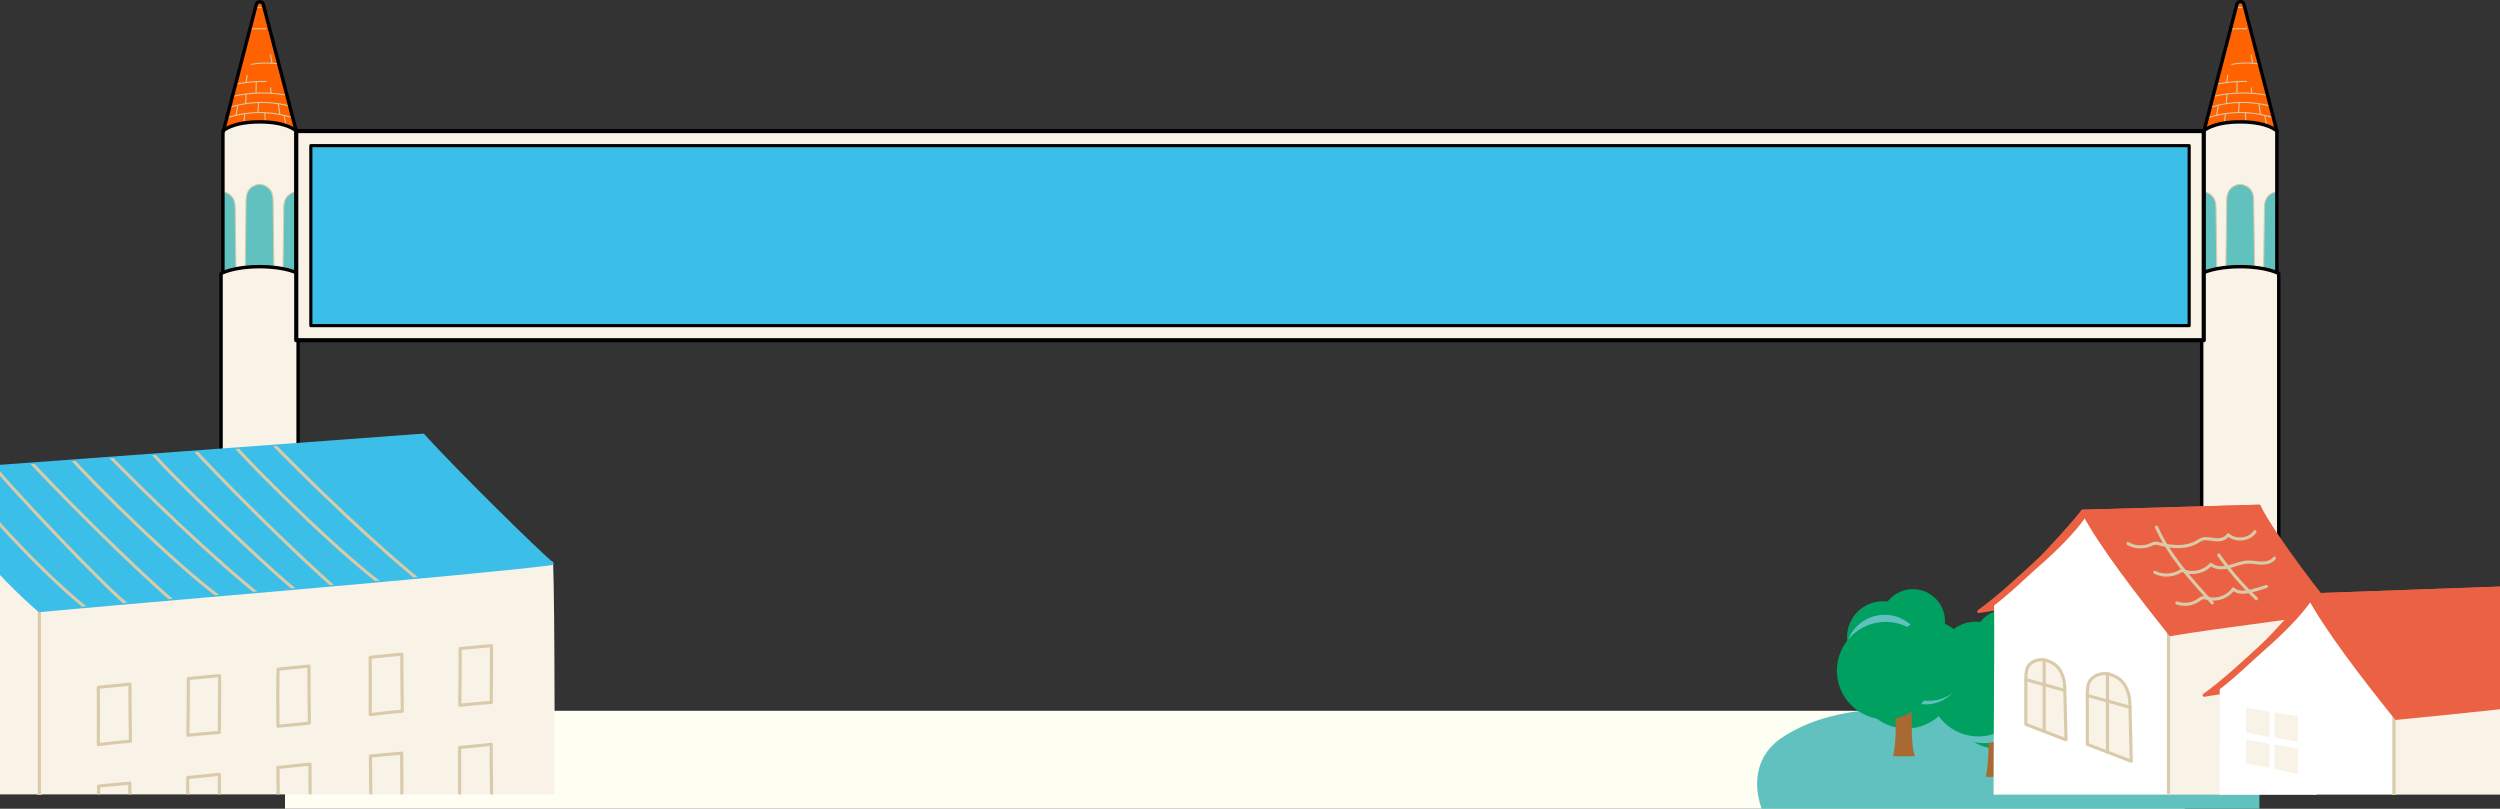 <?xml version="1.0" encoding="utf-8"?>
<!-- Generator: Adobe Illustrator 28.1.0, SVG Export Plug-In . SVG Version: 6.00 Build 0)  -->
<svg version="1.1" id="レイヤー_1" xmlns="http://www.w3.org/2000/svg" xmlns:xlink="http://www.w3.org/1999/xlink" x="0px"
	 y="0px" width="1200px" height="388.2px" viewBox="0 0 1200 388.2" style="enable-background:new 0 0 1200 388.2;"
	 xml:space="preserve">
<rect x="0" y="0" width="1200" height="388.2" fill="#333333" stroke="none"/>
<style type="text/css">
	.st0{fill:#FFFEF3;}
	.st1{fill:#61C1BE;}
	.st2{fill:#00A061;}
	.st3{fill:#A86A32;}
	.st4{fill:#EB6143;stroke:#000000;stroke-width:1.645;stroke-linecap:round;stroke-linejoin:round;stroke-miterlimit:10;}
	.st5{fill:#FF6200;}
	.st6{clip-path:url(#SVGID_00000059311801573325791700000018267803170590928554_);}
	.st7{fill:none;stroke:#D9CBAA;stroke-width:0.507;stroke-linecap:round;stroke-linejoin:round;stroke-miterlimit:10;}
	.st8{fill:#F9F2E7;}
	
		.st9{clip-path:url(#SVGID_00000031192067534407111010000016328900035668457108_);fill:#61C1BE;stroke:#D9CBAA;stroke-width:0.507;stroke-linecap:round;stroke-linejoin:round;stroke-miterlimit:10;}
	.st10{fill:none;stroke:#000000;stroke-width:1.645;stroke-linecap:round;stroke-linejoin:round;stroke-miterlimit:10;}
	.st11{fill:#FF6200;stroke:#000000;stroke-width:1.645;stroke-linecap:round;stroke-linejoin:round;stroke-miterlimit:10;}
	.st12{fill:#F9F2E7;stroke:#000000;stroke-width:1.645;stroke-linecap:round;stroke-linejoin:round;stroke-miterlimit:10;}
	.st13{fill:#D9CBAA;stroke:#D9CBAA;stroke-width:0.507;stroke-linecap:round;stroke-linejoin:round;stroke-miterlimit:10;}
	.st14{stroke:#000000;stroke-width:0.217;stroke-linecap:round;stroke-linejoin:round;stroke-miterlimit:10;}
	.st15{fill:#FFF48C;stroke:#000000;stroke-width:0.345;stroke-linecap:round;stroke-linejoin:round;stroke-miterlimit:10;}
	.st16{stroke:#000000;stroke-width:0.212;stroke-linecap:round;stroke-linejoin:round;stroke-miterlimit:10;}
	.st17{fill:#FFF48C;stroke:#000000;stroke-width:0.337;stroke-linecap:round;stroke-linejoin:round;stroke-miterlimit:10;}
	.st18{clip-path:url(#SVGID_00000063630450363155851390000001058777853175679618_);}
	
		.st19{clip-path:url(#SVGID_00000041262205774079375720000002445184147420907953_);fill:#61C1BE;stroke:#D9CBAA;stroke-width:0.507;stroke-linecap:round;stroke-linejoin:round;stroke-miterlimit:10;}
	.st20{fill:#F9F2E7;stroke:#000000;stroke-width:2;stroke-linecap:round;stroke-linejoin:round;stroke-miterlimit:10;}
	.st21{fill:#3BBEE8;stroke:#000000;stroke-width:1.5;stroke-linecap:round;stroke-linejoin:round;stroke-miterlimit:10;}
	.st22{clip-path:url(#SVGID_00000098932017798326402560000003286988777615440818_);}
	.st23{fill:#F9F2E7;stroke:#F9F2E7;stroke-width:1.5;stroke-linecap:round;stroke-linejoin:round;stroke-miterlimit:10;}
	.st24{fill:#F9F2E7;stroke:#F9F2E7;stroke-width:2.421;stroke-linecap:round;stroke-linejoin:round;stroke-miterlimit:10;}
	.st25{fill:none;stroke:#D9CBAA;stroke-width:1.5;stroke-linecap:round;stroke-linejoin:round;stroke-miterlimit:10;}
	.st26{fill:#3BBEE8;stroke:#3BBEE8;stroke-width:1.5;stroke-linecap:round;stroke-linejoin:round;stroke-miterlimit:10;}
	.st27{clip-path:url(#SVGID_00000132775359322485900450000003657794075949182113_);}
	.st28{clip-path:url(#SVGID_00000072276598328577903630000011962150044916891551_);}
	.st29{fill:#EB6143;stroke:#EB6143;stroke-width:1.5;stroke-linecap:round;stroke-linejoin:round;stroke-miterlimit:10;}
	.st30{fill:#FFFFFF;stroke:#FFFFFF;stroke-width:1.5;stroke-linecap:round;stroke-linejoin:round;stroke-miterlimit:10;}
	.st31{fill:#F9F2E7;stroke:#D9CBAA;stroke-width:1.5;stroke-linecap:round;stroke-linejoin:round;stroke-miterlimit:10;}
</style>
<rect x="136.8" y="341.2" class="st0" width="911.9" height="47"/>
<path class="st1" d="M845.6,388.2h238.9v-47H893.1c-13.7,1.7-26.7,5.4-38.1,13.1S840.9,375.2,845.6,388.2z"/>
<g>
	<circle class="st2" cx="959.5" cy="336.1" r="23.4"/>
	<path class="st3" d="M962.3,344.9c-0.2,6.1-0.2,10.2-0.1,16.8c0.1,3.4,0.3,8,1.5,11.2h-10.4c-0.1,0-0.1,0-0.1,0
		c2-9.7,1-19.3,1-27.3L962.3,344.9z"/>
	<circle class="st2" cx="948.3" cy="315.6" r="17.2"/>
	<circle class="st2" cx="962.7" cy="308" r="15.4"/>
	<circle class="st1" cx="968.9" cy="330.4" r="17.6"/>
	<circle class="st1" cx="952.3" cy="336.3" r="20.4"/>
	<circle class="st2" cx="949.6" cy="330.1" r="23.4"/>
	<circle class="st2" cx="970.3" cy="327" r="19.3"/>
</g>
<g>
	<circle class="st2" cx="915" cy="326.3" r="23.4"/>
	<path class="st3" d="M917.8,335c-0.2,6.1-0.2,10.2-0.1,16.8c0.1,3.4,0.3,8,1.5,11.2h-10.4c-0.1,0-0.1,0-0.1,0c2-9.7,1-19.3,1-27.3
		L917.8,335z"/>
	<circle class="st2" cx="903.8" cy="305.8" r="17.2"/>
	<circle class="st2" cx="918.2" cy="298.2" r="15.4"/>
	<circle class="st1" cx="924.4" cy="320.5" r="17.6"/>
	<circle class="st1" cx="904.6" cy="313.9" r="18.8"/>
	<circle class="st2" cx="905.1" cy="321.9" r="23.4"/>
	<circle class="st2" cx="925.8" cy="317.1" r="19.3"/>
</g>
<g>
	<path class="st4" d="M1096.6,283.6c0,0-5-3.4-21.2-3.4s-21.2,3.4-21.2,3.4v3.7h42.5V283.6z"/>
	<path class="st5" d="M1075.4,62.9h17.6l-15.7-60.4c-0.1-0.9-0.6-1.7-1.8-1.7c-1.2,0-1.7,0.9-1.8,1.7l-15.7,60.4H1075.4z"/>
	<g>
		<defs>
			<path id="SVGID_1_" d="M1075.4,62.9h17.6l-15.7-60.4c-0.1-0.9-0.6-1.7-1.8-1.7c-1.2,0-1.7,0.9-1.8,1.7l-15.7,60.4H1075.4z"/>
		</defs>
		<clipPath id="SVGID_00000034767922843864975360000015305922971942453648_">
			<use xlink:href="#SVGID_1_"  style="overflow:visible;"/>
		</clipPath>
		<g style="clip-path:url(#SVGID_00000034767922843864975360000015305922971942453648_);">
			<path class="st7" d="M1058.5,52.4c11.6-4.4,24.7-4.2,36.3,0.1"/>
			<path class="st7" d="M1059.4,47.1c10.9-3.2,22.7-3.3,33.7-0.3"/>
			<path class="st7" d="M1058.9,41.6c6.3-1.8,12.9-2.6,19.5-2.5"/>
			<path class="st7" d="M1071.3,30.9c6.3-1.3,12.8-0.4,19.1,0.6"/>
			<path class="st7" d="M1056,57.9c12.6-5.2,26.8-5.3,40.1,0.5"/>
			<path class="st7" d="M1064.8,50.6c-0.2,1.5-0.6,3.1-0.8,4.6"/>
			<path class="st7" d="M1068.2,54.7c-0.1,1.3-0.4,3.4-0.6,5"/>
			<path class="st7" d="M1074.8,49.3c-0.1,1.6-0.1,3.2-0.3,4.7"/>
			<path class="st7" d="M1084.3,50c0.2,1.6,0.5,3.3,0.7,4.9"/>
			<path class="st7" d="M1077.8,54.3c0.1,1.7,0.2,3.4,0.3,5.2"/>
			<path class="st7" d="M1087.1,55.5c0.4,2.1,0.7,3.9,1.2,6"/>
			<path class="st7" d="M1068.9,45.3c-0.1,1.4-0.2,2.8-0.3,4.2"/>
			<path class="st7" d="M1073.8,39.5c0,1.6-0.1,3.3-0.1,4.9"/>
			<path class="st7" d="M1080.6,42.2c0,0.8,0.1,1.6,0.2,2.3"/>
			<path class="st7" d="M1069.3,36.2c-0.1,1.1-0.3,2.2-0.5,3.3"/>
			<path class="st7" d="M1080.6,26.4c0.2,1.2,0.4,2.5,0.6,3.7"/>
			<path class="st7" d="M1069.5,0c1.6-0.8,3.4-1.2,5.2-1.3c1.8-0.1,3.6,0.2,5.3,0.5"/>
			<path class="st7" d="M1068.5,2.5c1.8-1,3.8-1.4,5.9-1.5s4.1,0.1,6.1,0.4"/>
			<path class="st7" d="M1067.2,4.9c2.8-1.2,5.8-1.7,8.8-1.3"/>
			<path class="st7" d="M1065.4,15.7c1.9-1.1,4.1-1.6,6.3-1.8c2.2-0.2,4.4-0.1,6.6-0.1"/>
		</g>
	</g>
	<path class="st8" d="M1092.9,135v-72c0,0-4.2-4.4-17.6-4.4s-17.6,4.4-17.6,4.4v72H1092.9z"/>
	<g>
		<defs>
			<path id="SVGID_00000045613995770063517580000006007230099334507178_" d="M1092.9,131.9v-69c0,0-4.2-4.4-17.6-4.4
				s-17.6,4.4-17.6,4.4v69H1092.9z"/>
		</defs>
		<clipPath id="SVGID_00000114044477957457375400000010516351329457955716_">
			<use xlink:href="#SVGID_00000045613995770063517580000006007230099334507178_"  style="overflow:visible;"/>
		</clipPath>
		
			<path style="clip-path:url(#SVGID_00000114044477957457375400000010516351329457955716_);fill:#61C1BE;stroke:#D9CBAA;stroke-width:0.507;stroke-linecap:round;stroke-linejoin:round;stroke-miterlimit:10;" d="
			M1082.2,129c-0.1-7.2-0.3-24.9-0.4-32.1c0-1.5-0.1-3-0.6-4.3c-0.9-2.4-3.4-4-5.9-4.1c-2.5,0.1-5,1.7-5.9,4.1
			c-0.5,1.4-0.6,2.9-0.6,4.3c-0.1,7.2-0.3,24.9-0.4,32.1H1082.2z"/>
		
			<path style="clip-path:url(#SVGID_00000114044477957457375400000010516351329457955716_);fill:#61C1BE;stroke:#D9CBAA;stroke-width:0.507;stroke-linecap:round;stroke-linejoin:round;stroke-miterlimit:10;" d="
			M1064.1,132.5c-0.1-7.2-0.3-24.9-0.4-32.1c0-1.5-0.1-3-0.6-4.3c-0.9-2.4-3.4-4-5.9-4.1c-2.5,0.1-5,1.7-5.9,4.1
			c-0.5,1.4-0.6,2.9-0.6,4.3c-0.1,7.2-0.3,24.9-0.4,32.1H1064.1z"/>
		
			<path style="clip-path:url(#SVGID_00000114044477957457375400000010516351329457955716_);fill:#61C1BE;stroke:#D9CBAA;stroke-width:0.507;stroke-linecap:round;stroke-linejoin:round;stroke-miterlimit:10;" d="
			M1086.5,132.5c0.1-7.2,0.3-24.9,0.4-32.1c0-1.5,0.1-3,0.6-4.3c0.9-2.4,3.4-4,5.9-4.1c2.5,0.1,5,1.7,5.9,4.1
			c0.5,1.4,0.6,2.9,0.6,4.3c0.1,7.2,0.3,24.9,0.4,32.1H1086.5z"/>
	</g>
	<path class="st10" d="M1092.9,131.4V62.9c0,0-4.2-4.4-17.6-4.4s-17.6,4.4-17.6,4.4v68.5"/>
	<path class="st10" d="M1092.9,62.9l-15.7-60.4c-0.1-0.9-0.6-1.7-1.8-1.7c-1.2,0-1.7,0.9-1.8,1.7l-15.7,60.4"/>
	<path class="st11" d="M1054.1,283.6c0,0,5,3.4,21.2,3.4s21.2-3.4,21.2-3.4v47.6c0,0-5,5.4-21.2,5.4s-21.2-5.4-21.2-5.4V283.6z"/>
	<path class="st12" d="M1093.8,283.3v-152c0,0-5.7-3.3-18.5-3.3c-12.7,0-18.5,3.3-18.5,3.3v152c3,1,8.7,2.2,18.5,2.2
		C1085.1,285.5,1090.8,284.3,1093.8,283.3z"/>
	<g>
		<g>
			<path class="st13" d="M1070.1,324.4l2.3-21.1c0.1-0.7,0.1-1.3,0.1-1.8c0-1.6-0.4-2.8-1.1-3.7c-0.8-0.9-1.9-1.4-3.1-1.4
				c-1.2,0-2.2,0.5-3.1,1.4c-0.8,0.9-1.2,2-1.2,3.4c0,0.5,0.1,1.2,0.2,2.1l2.3,21c-1.5,0.7-2.5,2.1-2.5,3.9c0,2.3,1.9,4.3,4.3,4.3
				s4.3-1.9,4.3-4.3C1072.5,326.6,1071.5,325.1,1070.1,324.4z"/>
			<path class="st14" d="M1068.8,323.1l2.2-19.9c0.1-0.7,0.1-1.3,0.1-1.7c0-1.2-0.3-2.2-0.8-2.8c-0.5-0.6-1.2-1-2-1s-1.5,0.3-2,1
				c-0.6,0.6-0.8,1.5-0.8,2.5c0,0.4,0,1.1,0.1,1.9l2.2,19.9c0,0.3,0.2,0.5,0.6,0.5C1068.6,323.6,1068.8,323.3,1068.8,323.1z"/>
			<circle class="st15" cx="1068.2" cy="328.2" r="2.8"/>
		</g>
		<g>
			<path class="st13" d="M1058.2,319.7l2.2-21.1c0.1-0.7,0.1-1.3,0.1-1.8c0-1.6-0.4-2.8-1.1-3.7c-0.8-0.9-1.8-1.4-2.9-1.4
				c-1.1,0-2.1,0.5-2.9,1.4c-0.7,0.9-1.1,2-1.1,3.4c0,0.5,0,1.2,0.1,2.1l2.2,21c-1.4,0.7-2.1,2.1-2.1,3.9c0,2.3,1.5,4.3,3.8,4.3
				c2.2,0,4.1-1.9,4.1-4.3C1060.5,321.9,1059.6,320.4,1058.2,319.7z"/>
			<path class="st16" d="M1056.7,318.2l2.1-19.9c0.1-0.7,0.1-1.3,0.1-1.7c0-1.2-0.3-2.2-0.8-2.8c-0.5-0.6-1.2-1-1.9-1
				c-0.8,0-1.4,0.3-1.9,1c-0.5,0.6-0.8,1.5-0.8,2.5c0,0.4,0,1.1,0.1,1.9l2.1,19.9c0,0.3,0.2,0.5,0.5,0.5
				C1056.5,318.7,1056.6,318.4,1056.7,318.2z"/>
			<path class="st17" d="M1058.8,323.3c0,1.6-1.2,2.8-2.7,2.8c-1.5,0-2.5-1.3-2.5-2.8c0-1.6,1-2.8,2.5-2.8
				C1057.6,320.5,1058.8,321.8,1058.8,323.3z"/>
		</g>
		<g>
			<path class="st13" d="M1092.4,319.7l-2.2-21.1c-0.1-0.7-0.1-1.3-0.1-1.8c0-1.6,0.4-2.8,1.1-3.7c0.8-0.9,1.8-1.4,2.9-1.4
				c1.1,0,2.1,0.5,2.9,1.4c0.7,0.9,1.1,2,1.1,3.4c0,0.5,0,1.2-0.1,2.1l-2.2,21c1.4,0.7,2.1,2.1,2.1,3.9c0,2.3-1.5,4.3-3.8,4.3
				s-4.1-1.9-4.1-4.3C1090.1,321.9,1091.1,320.4,1092.4,319.7z"/>
			<path class="st16" d="M1094,318.2l-2.1-19.9c-0.1-0.7-0.1-1.3-0.1-1.7c0-1.2,0.3-2.2,0.8-2.8c0.5-0.6,1.2-1,1.9-1s1.4,0.3,1.9,1
				c0.5,0.6,0.8,1.5,0.8,2.5c0,0.4,0,1.1-0.1,1.9l-2.1,19.9c0,0.3-0.2,0.5-0.5,0.5C1094.2,318.7,1094,318.4,1094,318.2z"/>
			<path class="st17" d="M1091.8,323.3c0,1.6,1.2,2.8,2.7,2.8c1.5,0,2.5-1.3,2.5-2.8c0-1.6-1-2.8-2.5-2.8
				C1093,320.5,1091.8,321.8,1091.8,323.3z"/>
		</g>
		<g>
			<path class="st13" d="M1080.6,324.4l-2.3-21.1c-0.1-0.7-0.1-1.3-0.1-1.8c0-1.6,0.4-2.8,1.1-3.7c0.8-0.9,1.9-1.4,3.1-1.4
				c1.2,0,2.2,0.5,3.1,1.4c0.8,0.9,1.2,2,1.2,3.4c0,0.5-0.1,1.2-0.2,2.1l-2.3,21c1.5,0.7,2.5,2.1,2.5,3.9c0,2.3-1.9,4.3-4.3,4.3
				s-4.3-1.9-4.3-4.3C1078.2,326.6,1079.2,325.1,1080.6,324.4z"/>
			<path class="st14" d="M1081.9,323.1l-2.2-19.9c-0.1-0.7-0.1-1.3-0.1-1.7c0-1.2,0.3-2.2,0.8-2.8c0.5-0.6,1.2-1,2-1
				c0.8,0,1.5,0.3,2,1c0.6,0.6,0.8,1.5,0.8,2.5c0,0.4,0,1.1-0.1,1.9l-2.2,19.9c0,0.3-0.2,0.5-0.6,0.5
				C1082,323.6,1081.9,323.3,1081.9,323.1z"/>
			<circle class="st15" cx="1082.4" cy="328.2" r="2.8"/>
		</g>
	</g>
</g>
<g>
	<path class="st4" d="M145.9,283.6c0,0-5-3.4-21.2-3.4s-21.2,3.4-21.2,3.4v3.7h42.5V283.6z"/>
	<path class="st5" d="M124.6,62.9h17.6L126.5,2.6c-0.1-0.9-0.6-1.7-1.8-1.7s-1.7,0.9-1.8,1.7l-15.7,60.4H124.6z"/>
	<g>
		<defs>
			<path id="SVGID_00000174596773026067911250000008821393203248538043_" d="M124.6,62.9h17.6L126.5,2.6c-0.1-0.9-0.6-1.7-1.8-1.7
				s-1.7,0.9-1.8,1.7l-15.7,60.4H124.6z"/>
		</defs>
		<clipPath id="SVGID_00000124152068720538749160000014153688834922293668_">
			<use xlink:href="#SVGID_00000174596773026067911250000008821393203248538043_"  style="overflow:visible;"/>
		</clipPath>
		<g style="clip-path:url(#SVGID_00000124152068720538749160000014153688834922293668_);">
			<path class="st7" d="M107.8,52.4c11.6-4.4,24.7-4.2,36.3,0.1"/>
			<path class="st7" d="M108.7,47.1c10.9-3.2,22.7-3.3,33.7-0.3"/>
			<path class="st7" d="M108.2,41.6c6.3-1.8,12.9-2.6,19.5-2.5"/>
			<path class="st7" d="M120.6,30.9c6.3-1.3,12.8-0.4,19.1,0.6"/>
			<path class="st7" d="M105.3,57.9c12.6-5.2,26.8-5.3,40.1,0.5"/>
			<path class="st7" d="M114.1,50.6c-0.2,1.5-0.6,3.1-0.8,4.6"/>
			<path class="st7" d="M117.5,54.7c-0.1,1.3-0.4,3.4-0.6,5"/>
			<path class="st7" d="M124.1,49.3c-0.1,1.6-0.1,3.2-0.3,4.7"/>
			<path class="st7" d="M133.6,50c0.2,1.6,0.5,3.3,0.7,4.9"/>
			<path class="st7" d="M127.1,54.3c0.1,1.7,0.2,3.4,0.3,5.2"/>
			<path class="st7" d="M136.4,55.5c0.4,2.1,0.7,3.9,1.2,6"/>
			<path class="st7" d="M118.2,45.3c-0.1,1.4-0.2,2.8-0.3,4.2"/>
			<path class="st7" d="M123,39.5c0,1.6-0.1,3.3-0.1,4.9"/>
			<path class="st7" d="M129.9,42.2c0.1,0.8,0.1,1.6,0.2,2.3"/>
			<path class="st7" d="M118.6,36.2c-0.1,1.1-0.3,2.2-0.5,3.3"/>
			<path class="st7" d="M129.9,26.4c0.2,1.2,0.4,2.5,0.6,3.7"/>
			<path class="st7" d="M118.8,0c1.6-0.8,3.4-1.2,5.2-1.3c1.8-0.1,3.6,0.2,5.3,0.5"/>
			<path class="st7" d="M117.8,2.5c1.8-1,3.8-1.4,5.9-1.5s4.1,0.1,6.1,0.4"/>
			<path class="st7" d="M116.5,4.9c2.8-1.2,5.8-1.7,8.8-1.3"/>
			<path class="st7" d="M114.7,15.7c1.9-1.1,4.1-1.6,6.3-1.8c2.2-0.2,4.4-0.1,6.6-0.1"/>
		</g>
	</g>
	<path class="st8" d="M142.2,135v-72c0,0-4.2-4.4-17.6-4.4s-17.6,4.4-17.6,4.4v72H142.2z"/>
	<g>
		<defs>
			<path id="SVGID_00000105401299529331035580000010504545569887896487_" d="M142.2,131.9v-69c0,0-4.2-4.4-17.6-4.4
				s-17.6,4.4-17.6,4.4v69H142.2z"/>
		</defs>
		<clipPath id="SVGID_00000171703760615651704880000003256298591715948475_">
			<use xlink:href="#SVGID_00000105401299529331035580000010504545569887896487_"  style="overflow:visible;"/>
		</clipPath>
		
			<path style="clip-path:url(#SVGID_00000171703760615651704880000003256298591715948475_);fill:#61C1BE;stroke:#D9CBAA;stroke-width:0.507;stroke-linecap:round;stroke-linejoin:round;stroke-miterlimit:10;" d="
			M131.5,129c-0.1-7.2-0.3-24.9-0.4-32.1c0-1.5-0.1-3-0.6-4.3c-0.9-2.4-3.4-4-5.9-4.1c-2.5,0.1-5,1.7-5.9,4.1
			c-0.5,1.4-0.6,2.9-0.6,4.3c-0.1,7.2-0.3,24.9-0.4,32.1H131.5z"/>
		
			<path style="clip-path:url(#SVGID_00000171703760615651704880000003256298591715948475_);fill:#61C1BE;stroke:#D9CBAA;stroke-width:0.507;stroke-linecap:round;stroke-linejoin:round;stroke-miterlimit:10;" d="
			M113.3,132.5c-0.1-7.2-0.3-24.9-0.4-32.1c0-1.5-0.1-3-0.6-4.3c-0.9-2.4-3.4-4-5.9-4.1c-2.5,0.1-5,1.7-5.9,4.1
			c-0.5,1.4-0.6,2.9-0.6,4.3c-0.1,7.2-0.3,24.9-0.4,32.1H113.3z"/>
		
			<path style="clip-path:url(#SVGID_00000171703760615651704880000003256298591715948475_);fill:#61C1BE;stroke:#D9CBAA;stroke-width:0.507;stroke-linecap:round;stroke-linejoin:round;stroke-miterlimit:10;" d="
			M135.8,132.5c0.1-7.2,0.3-24.9,0.4-32.1c0-1.5,0.1-3,0.6-4.3c0.9-2.4,3.4-4,5.9-4.1c2.5,0.1,5,1.7,5.9,4.1
			c0.5,1.4,0.6,2.9,0.6,4.3c0.1,7.2,0.3,24.9,0.4,32.1H135.8z"/>
	</g>
	<path class="st10" d="M142.2,131.4V62.9c0,0-4.2-4.4-17.6-4.4s-17.6,4.4-17.6,4.4v68.5"/>
	<path class="st10" d="M142.2,62.9L126.5,2.6c-0.1-0.9-0.6-1.7-1.8-1.7s-1.7,0.9-1.8,1.7l-15.7,60.4"/>
	<path class="st11" d="M103.4,283.6c0,0,5,3.4,21.2,3.4s21.2-3.4,21.2-3.4v47.6c0,0-5,5.4-21.2,5.4s-21.2-5.4-21.2-5.4V283.6z"/>
	<path class="st12" d="M143.1,283.3v-152c0,0-5.7-3.3-18.5-3.3c-12.7,0-18.5,3.3-18.5,3.3v152c3,1,8.7,2.2,18.5,2.2
		C134.4,285.5,140.1,284.3,143.1,283.3z"/>
	<g>
		<g>
			<path class="st13" d="M119.4,324.4l2.3-21.1c0.1-0.7,0.1-1.3,0.1-1.8c0-1.6-0.4-2.8-1.1-3.7c-0.8-0.9-1.9-1.4-3.1-1.4
				c-1.2,0-2.2,0.5-3.1,1.4c-0.8,0.9-1.2,2-1.2,3.4c0,0.5,0.1,1.2,0.2,2.1l2.3,21c-1.5,0.7-2.5,2.1-2.5,3.9c0,2.3,1.9,4.3,4.3,4.3
				c2.3,0,4.3-1.9,4.3-4.3C121.8,326.6,120.8,325.1,119.4,324.4z"/>
			<path class="st14" d="M118.1,323.1l2.2-19.9c0.1-0.7,0.1-1.3,0.1-1.7c0-1.2-0.3-2.2-0.8-2.8c-0.5-0.6-1.2-1-2-1
				c-0.8,0-1.5,0.3-2,1c-0.6,0.6-0.8,1.5-0.8,2.5c0,0.4,0,1.1,0.1,1.9l2.2,19.9c0,0.3,0.2,0.5,0.6,0.5
				C117.9,323.6,118.1,323.3,118.1,323.1z"/>
			<circle class="st15" cx="117.5" cy="328.2" r="2.8"/>
		</g>
		<g>
			<path class="st13" d="M107.5,319.7l2.2-21.1c0.1-0.7,0.1-1.3,0.1-1.8c0-1.6-0.4-2.8-1.1-3.7c-0.8-0.9-1.8-1.4-2.9-1.4
				c-1.1,0-2.1,0.5-2.9,1.4c-0.7,0.9-1.1,2-1.1,3.4c0,0.5,0,1.2,0.1,2.1l2.2,21c-1.4,0.7-2.1,2.1-2.1,3.9c0,2.3,1.5,4.3,3.8,4.3
				s4.1-1.9,4.1-4.3C109.8,321.9,108.9,320.4,107.5,319.7z"/>
			<path class="st16" d="M106,318.2l2.1-19.9c0.1-0.7,0.1-1.3,0.1-1.7c0-1.2-0.3-2.2-0.8-2.8c-0.5-0.6-1.2-1-1.9-1
				c-0.8,0-1.4,0.3-1.9,1c-0.5,0.6-0.8,1.5-0.8,2.5c0,0.4,0,1.1,0.1,1.9l2.1,19.9c0,0.3,0.2,0.5,0.5,0.5
				C105.8,318.7,105.9,318.4,106,318.2z"/>
			<path class="st17" d="M108.1,323.3c0,1.6-1.2,2.8-2.7,2.8c-1.5,0-2.5-1.3-2.5-2.8c0-1.6,1-2.8,2.5-2.8
				C106.9,320.5,108.1,321.8,108.1,323.3z"/>
		</g>
		<g>
			<path class="st13" d="M141.7,319.7l-2.2-21.1c-0.1-0.7-0.1-1.3-0.1-1.8c0-1.6,0.4-2.8,1.1-3.7c0.8-0.9,1.8-1.4,2.9-1.4
				c1.1,0,2.1,0.5,2.9,1.4c0.7,0.9,1.1,2,1.1,3.4c0,0.5,0,1.2-0.1,2.1l-2.2,21c1.4,0.7,2.1,2.1,2.1,3.9c0,2.3-1.5,4.3-3.8,4.3
				c-2.2,0-4.1-1.9-4.1-4.3C139.4,321.9,140.4,320.4,141.7,319.7z"/>
			<path class="st16" d="M143.3,318.2l-2.1-19.9c-0.1-0.7-0.1-1.3-0.1-1.7c0-1.2,0.3-2.2,0.8-2.8c0.5-0.6,1.2-1,1.9-1
				c0.8,0,1.4,0.3,1.9,1c0.5,0.6,0.8,1.5,0.8,2.5c0,0.4,0,1.1-0.1,1.9l-2.1,19.9c0,0.3-0.2,0.5-0.5,0.5S143.3,318.4,143.3,318.2z"/>
			<path class="st17" d="M141.1,323.3c0,1.6,1.2,2.8,2.7,2.8c1.5,0,2.5-1.3,2.5-2.8c0-1.6-1-2.8-2.5-2.8
				C142.3,320.5,141.1,321.8,141.1,323.3z"/>
		</g>
		<g>
			<path class="st13" d="M129.9,324.4l-2.3-21.1c-0.1-0.7-0.1-1.3-0.1-1.8c0-1.6,0.4-2.8,1.1-3.7c0.8-0.9,1.9-1.4,3.1-1.4
				c1.2,0,2.2,0.5,3.1,1.4c0.8,0.9,1.2,2,1.2,3.4c0,0.5-0.1,1.2-0.2,2.1l-2.3,21c1.5,0.7,2.5,2.1,2.5,3.9c0,2.3-1.9,4.3-4.3,4.3
				s-4.3-1.9-4.3-4.3C127.5,326.6,128.5,325.1,129.9,324.4z"/>
			<path class="st14" d="M131.2,323.1l-2.2-19.9c-0.1-0.7-0.1-1.3-0.1-1.7c0-1.2,0.3-2.2,0.8-2.8c0.5-0.6,1.2-1,2-1
				c0.8,0,1.5,0.3,2,1c0.6,0.6,0.8,1.5,0.8,2.5c0,0.4,0,1.1-0.1,1.9l-2.2,19.9c0,0.3-0.2,0.5-0.6,0.5
				C131.3,323.6,131.2,323.3,131.2,323.1z"/>
			<circle class="st15" cx="131.7" cy="328.2" r="2.8"/>
		</g>
	</g>
</g>
<rect x="142.2" y="62.9" class="st20" width="915.6" height="100.4"/>
<rect x="149.2" y="69.9" class="st21" width="901.6" height="86.4"/>
<g>
	<defs>
		<rect id="SVGID_00000178908972902712656870000017018319771676591529_" y="197.5" width="286" height="183.8"/>
	</defs>
	<clipPath id="SVGID_00000183933266769213152790000004176636760865104277_">
		<use xlink:href="#SVGID_00000178908972902712656870000017018319771676591529_"  style="overflow:visible;"/>
	</clipPath>
	<g style="clip-path:url(#SVGID_00000183933266769213152790000004176636760865104277_);">
		<path class="st23" d="M-84.9,282.7c9.6-10,37.5-43.4,46.5-56c9,14.1,14.7,14.6,21.7,23.5c7.3,9.3,24.7,26.5,35.7,42.9V634
			c-29.1-13.9-75.6-33-103.8-44.9C-86.3,560.7-84.3,314.3-84.9,282.7z"/>
		<path class="st24" d="M264.3,609.9c-23,2.7-215.9,22.4-245.4,24.1V293.1c25.2-3.9,226.7-17.4,245.4-22.6
			C266,319.4,264,559.2,264.3,609.9z"/>
		<line class="st25" x1="18.9" y1="634" x2="18.9" y2="293.1"/>
		<path class="st26" d="M-38.5,226.7l241.6-17.8c14.6,16.2,55.6,56.6,61.9,61.6c-38.1,5-205.7,18.7-246.1,22.6
			C-1.1,275.9-23,249.9-38.5,226.7z"/>
		<g>
			<path class="st25" d="M47.2,357.4c2.6-0.3,10.2-1.2,15.4-1.6c0-3.4-0.3-23.2-0.2-27.4c-5.4,0.5-9.8,1-15.2,1.5
				C47.3,334.7,47.2,353.7,47.2,357.4z"/>
			<path class="st25" d="M90.1,400.7c2.6-0.3,10.2-1.2,15.4-1.6c0-3.4-0.3-23.2-0.2-27.4c-5.4,0.5-9.8,1-15.2,1.5
				C90.2,378,90.1,397,90.1,400.7z"/>
			<path class="st25" d="M133.6,395.8c2.6-0.3,10.2-1.2,15.4-1.6c0-3.4-0.3-23.2-0.2-27.4c-5.4,0.5-10,1-15.4,1.6
				C133.5,373.1,133.6,392.1,133.6,395.8z"/>
			<path class="st25" d="M105.4,324.3c-4,0.4-10.5,1-15,1.4c0,3.6-0.1,23.4-0.2,27.2c4.6-0.4,12-1.2,15.1-1.3
				C105.3,347,105.5,329.5,105.4,324.3z"/>
			<path class="st25" d="M62.3,375.9c-4,0.4-10.5,1-15,1.4c0,3.6,0.3,23.4,0.2,27.2c4.6-0.4,11.8-1.2,14.9-1.2
				C62.4,398.6,62.4,381.2,62.3,375.9z"/>
			<path class="st25" d="M133.4,348.6c1.9-0.2,11.4-1.1,15.1-1.5c-0.1-3-0.2-23.3-0.2-27.4c-2.6,0.3-13.1,1.3-14.8,1.5
				C133.3,324.4,133.3,345,133.4,348.6z"/>
			<path class="st25" d="M47.2,453.9c2.6-0.3,10.2-1.2,15.4-1.6c0-3.4-0.3-23.2-0.2-27.4c-5.4,0.5-9.8,1-15.2,1.5
				C47.3,431.2,47.2,450.3,47.2,453.9z"/>
			<path class="st25" d="M90.1,497.2c2.6-0.3,10.2-1.2,15.4-1.6c0-3.4-0.3-23.2-0.2-27.4c-5.4,0.5-9.8,1-15.2,1.5
				C90.2,474.5,90.1,493.5,90.1,497.2z"/>
			<path class="st25" d="M133.6,492.3c2.6-0.3,10.2-1.2,15.4-1.6c0-3.4-0.3-23.2-0.2-27.4c-5.4,0.5-10,1-15.4,1.6
				C133.5,469.6,133.6,488.6,133.6,492.3z"/>
			<path class="st25" d="M105.4,420.8c-4,0.4-10.5,1-15,1.4c0,3.6-0.1,23.4-0.2,27.2c4.6-0.4,12-1.2,15.1-1.3
				C105.3,443.5,105.5,426.1,105.4,420.8z"/>
			<path class="st25" d="M62.3,472.4c-4,0.4-10.5,1-15,1.4c0,3.6,0.3,23.4,0.2,27.2c4.6-0.4,11.8-1.2,14.9-1.2
				C62.4,495.1,62.4,477.7,62.3,472.4z"/>
			<path class="st25" d="M133.4,445.2c1.9-0.2,11.4-1.1,15.1-1.5c-0.1-3-0.2-23.3-0.2-27.4c-2.6,0.3-13.1,1.3-14.8,1.5
				C133.3,421,133.3,441.5,133.4,445.2z"/>
		</g>
		<g>
			<path class="st25" d="M177.7,343c2.6-0.3,10.2-1.2,15.4-1.6c0-3.4-0.3-23.2-0.2-27.4c-5.4,0.5-9.8,1-15.2,1.5
				C177.8,320.3,177.7,339.4,177.7,343z"/>
			<path class="st25" d="M220.6,386.3c2.6-0.3,10.2-1.2,15.4-1.6c0-3.4-0.3-23.2-0.2-27.4c-5.4,0.5-9.8,1-15.2,1.5
				C220.7,363.6,220.6,382.6,220.6,386.3z"/>
			<path class="st25" d="M235.9,309.9c-4,0.4-10.5,1-15,1.4c0,3.6-0.1,23.4-0.2,27.2c4.6-0.4,12-1.2,15.1-1.3
				C235.8,332.6,236,315.2,235.9,309.9z"/>
			<path class="st25" d="M192.8,361.5c-4,0.4-10.5,1-15,1.4c0,3.6,0.3,23.4,0.2,27.2c4.6-0.4,11.8-1.2,14.9-1.2
				C192.9,384.2,192.9,366.8,192.8,361.5z"/>
			<path class="st25" d="M177.7,439.6c2.6-0.3,10.2-1.2,15.4-1.6c0-3.4-0.3-23.2-0.2-27.4c-5.4,0.5-9.8,1-15.2,1.5
				C177.8,416.9,177.7,435.9,177.7,439.6z"/>
			<path class="st25" d="M235.9,406.4c-4,0.4-10.5,1-15,1.4c0,3.6-0.1,23.4-0.2,27.2c4.6-0.4,12-1.2,15.1-1.3
				C235.8,429.1,236,411.7,235.9,406.4z"/>
		</g>
		<g>
			<defs>
				<path id="SVGID_00000173145292892332311710000004406770429291396759_" d="M-38.5,226.7l241.6-17.8
					c14.6,16.2,55.6,56.6,61.9,61.6c-38.1,5-205.7,18.7-246.1,22.6C-1.1,275.9-23,249.9-38.5,226.7z"/>
			</defs>
			<clipPath id="SVGID_00000155848413972700018570000014405920253578738365_">
				<use xlink:href="#SVGID_00000173145292892332311710000004406770429291396759_"  style="overflow:visible;"/>
			</clipPath>
			<g style="clip-path:url(#SVGID_00000155848413972700018570000014405920253578738365_);">
				<path class="st25" d="M-23.7,222.9c19,26.1,49.2,56.6,66.1,69.8"/>
				<path class="st25" d="M-5.5,220.6c5.9,8.7,59.6,65.4,68,70.7"/>
				<path class="st25" d="M11.3,218c14.2,15.8,51.1,52.8,72.4,71.1"/>
				<path class="st25" d="M30.1,215.4c16.6,19.2,59.6,60.5,76.9,72.3"/>
				<path class="st25" d="M47.9,214.1c18.8,19.7,56.4,56.1,80.1,74.3"/>
				<path class="st25" d="M71.2,215.1c5.9,8.7,64.7,64.7,73.1,70"/>
				<path class="st25" d="M90.4,212.8c14.2,15.8,51.1,52.8,72.4,71.1"/>
				<path class="st25" d="M109.1,210.1c16.6,19.2,59.6,60.5,76.9,72.3"/>
				<path class="st25" d="M126.9,208.8c18.8,19.7,56.4,56.1,80.1,74.3"/>
			</g>
		</g>
	</g>
</g>
<g>
	<defs>
		<rect id="SVGID_00000062881219391847891370000004391903272435206300_" x="935.9" y="213.4" width="264.1" height="168"/>
	</defs>
	<clipPath id="SVGID_00000056427841236157068800000003350483375660369817_">
		<use xlink:href="#SVGID_00000062881219391847891370000004391903272435206300_"  style="overflow:visible;"/>
	</clipPath>
	<g style="clip-path:url(#SVGID_00000056427841236157068800000003350483375660369817_);">
		<path class="st29" d="M999.6,245.4c-2.6,3.7-16.6,19.3-21.8,24.1c-8.9,8.2-18.8,17.4-28,24c26.2-4.4,121.1-16.3,147.3-19.3
			l-12.7-31.2L999.6,245.4"/>
		<path class="st30" d="M957.9,291c8.6-6.6,14.6-12.8,20.7-18.1c8.6-7.5,17.6-16.3,23.1-24.2c5.6,8.8,12.7,19.1,17.1,24.6
			c4.5,5.7,15.3,16.4,22.1,26.6v147.9c-27.5-12.3-54.6-23.7-82.9-33.9C957.1,396.3,958.3,310.6,957.9,291z"/>
		<path class="st31" d="M972.4,347.7l19.3,7.4c-0.2-10.4-0.4-13.2-0.6-23.6c0-2.1-0.1-4.3-0.8-6.5c-1.3-3.9-3.5-6.6-7.7-7.9
			c-3.6-1.3-8.1,0.3-9.4,3.3c-0.7,1.7-0.8,3.8-0.8,5.9V347.7z"/>
		<path class="st23" d="M1111,440.3c-14.3,1.7-51.9,6.4-70.2,7.5V299.9c15.6-2.4,58.5-8.7,70.2-11.9
			C1112.1,318.3,1110.9,408.9,1111,440.3z"/>
		<line class="st25" x1="1040.9" y1="447.8" x2="1040.9" y2="299.9"/>
		<path class="st29" d="M999.6,245.4l84.7-2.4c7.3,14.4,32.9,47.8,36.1,50.2c-26.2,4.4-52.4,7-78.6,11.4
			C1026.9,285.9,1008.2,261.9,999.6,245.4z"/>
		<line class="st25" x1="981.2" y1="316.7" x2="981.2" y2="351.1"/>
		<path class="st31" d="M1001.9,357.3l21.1,8.1c-0.2-11.4-0.4-14.5-0.6-25.9c0-2.3-0.1-4.7-0.9-7.1c-1.4-4.3-3.9-7.2-8.4-8.6
			c-4-1.4-8.8,0.4-10.3,3.6c-0.8,1.8-0.9,4.2-0.9,6.5V357.3z"/>
		<line class="st25" x1="1011.6" y1="323.4" x2="1011.6" y2="361.1"/>
		<g>
			<path class="st25" d="M1021.4,260.9c3.2,1.9,7.2,2.1,10.6,0.7c0.7-0.3,1.4-0.7,2.2-0.8c1-0.2,2,0.1,2.9,0.4
				c5.7,1.5,12.2,1.9,17.3-1c1-0.6,1.9-1.2,3-1.5c0.7-0.2,1.5-0.2,2.2-0.1c1.8,0.1,3.6,0.6,5.3,0.5c1.8-0.1,3.7-0.8,4.6-2.4
				c3.7,3.2,10.1,2.5,12.9-1.5"/>
			<path class="st25" d="M1034.3,274.7c4.1,2.1,9.3,1.7,13-1c4.6,2.2,10.6,1,13.9-2.8c2.4,2,5.8,1.9,8.8,1.1c3-0.8,5.9-2.1,9-2.2
				c2.3-0.1,4.5,0.5,6.7,0.5s4.7-0.6,6-2.4"/>
			<path class="st25" d="M1044.9,289.4c3.5,1.3,7.6,0.7,10.6-1.5c0.5-0.3,0.9-0.7,1.5-0.9c1-0.3,2,0,3.1,0.3c4.4,1,9.3-0.9,11.9-4.6
				c2,2,5.3,1.7,8.1,1.1c2.6-0.6,5.2-1.4,7.8-2.3"/>
			<path class="st25" d="M1035.1,253c6.2,13.8,16.6,25.2,26.8,36.4"/>
			<path class="st25" d="M1065,266.4c5.3,7.6,11.4,14.6,18.1,21"/>
		</g>
		<line class="st25" x1="1001.9" y1="333.8" x2="1022.4" y2="339.5"/>
		<line class="st25" x1="972.4" y1="326.2" x2="991.1" y2="331.4"/>
	</g>
	<g style="clip-path:url(#SVGID_00000056427841236157068800000003350483375660369817_);">
		<path class="st29" d="M1107.8,285.6c-2.6,3.7-16.6,19.3-21.8,24.1c-8.9,8.2-18.8,17.4-28,24c26.2-4.4,131.6-17.3,157.8-20.3
			l-12.7-31.2L1107.8,285.6"/>
		<path class="st30" d="M1066.2,331.2c8.6-6.6,14.6-12.8,20.7-18.1c8.6-7.5,17.6-16.3,23.1-24.2c5.6,8.8,12.7,19.1,17.1,24.6
			c4.5,5.7,15.3,16.4,22.1,26.6V488c-27.5-12.3-54.6-23.7-82.9-33.9C1065.3,436.5,1066.6,350.8,1066.2,331.2z"/>
		<g>
			<polygon class="st8" points="1078.1,339.7 1089.3,341.6 1089.3,353.8 1078.1,351.6 			"/>
			<polygon class="st8" points="1091.8,341.9 1103,343.8 1103,356 1091.8,354.1 			"/>
			<polygon class="st8" points="1078.1,355 1089.3,357.1 1089.3,368.6 1078.1,366.4 			"/>
			<polygon class="st8" points="1091.8,357.4 1103,359.4 1103,371.6 1091.8,369.1 			"/>
		</g>
		<path class="st23" d="M1232,479.5c-14.3,1.7-64.6,7.4-82.9,8.5V340.1c15.6-2.4,71.3-9.6,82.9-12.8
			C1233.1,357.5,1231.8,448.1,1232,479.5z"/>
		<line class="st25" x1="1149.1" y1="488" x2="1149.1" y2="340.1"/>
		<path class="st29" d="M1107.8,285.6l95.3-3.4c7.3,14.4,32.9,50.5,36.1,52.9c-23.6,3.1-64.1,7.3-89.1,9.7
			C1135.1,326.1,1116.5,302.1,1107.8,285.6z"/>
	</g>
</g>
</svg>
